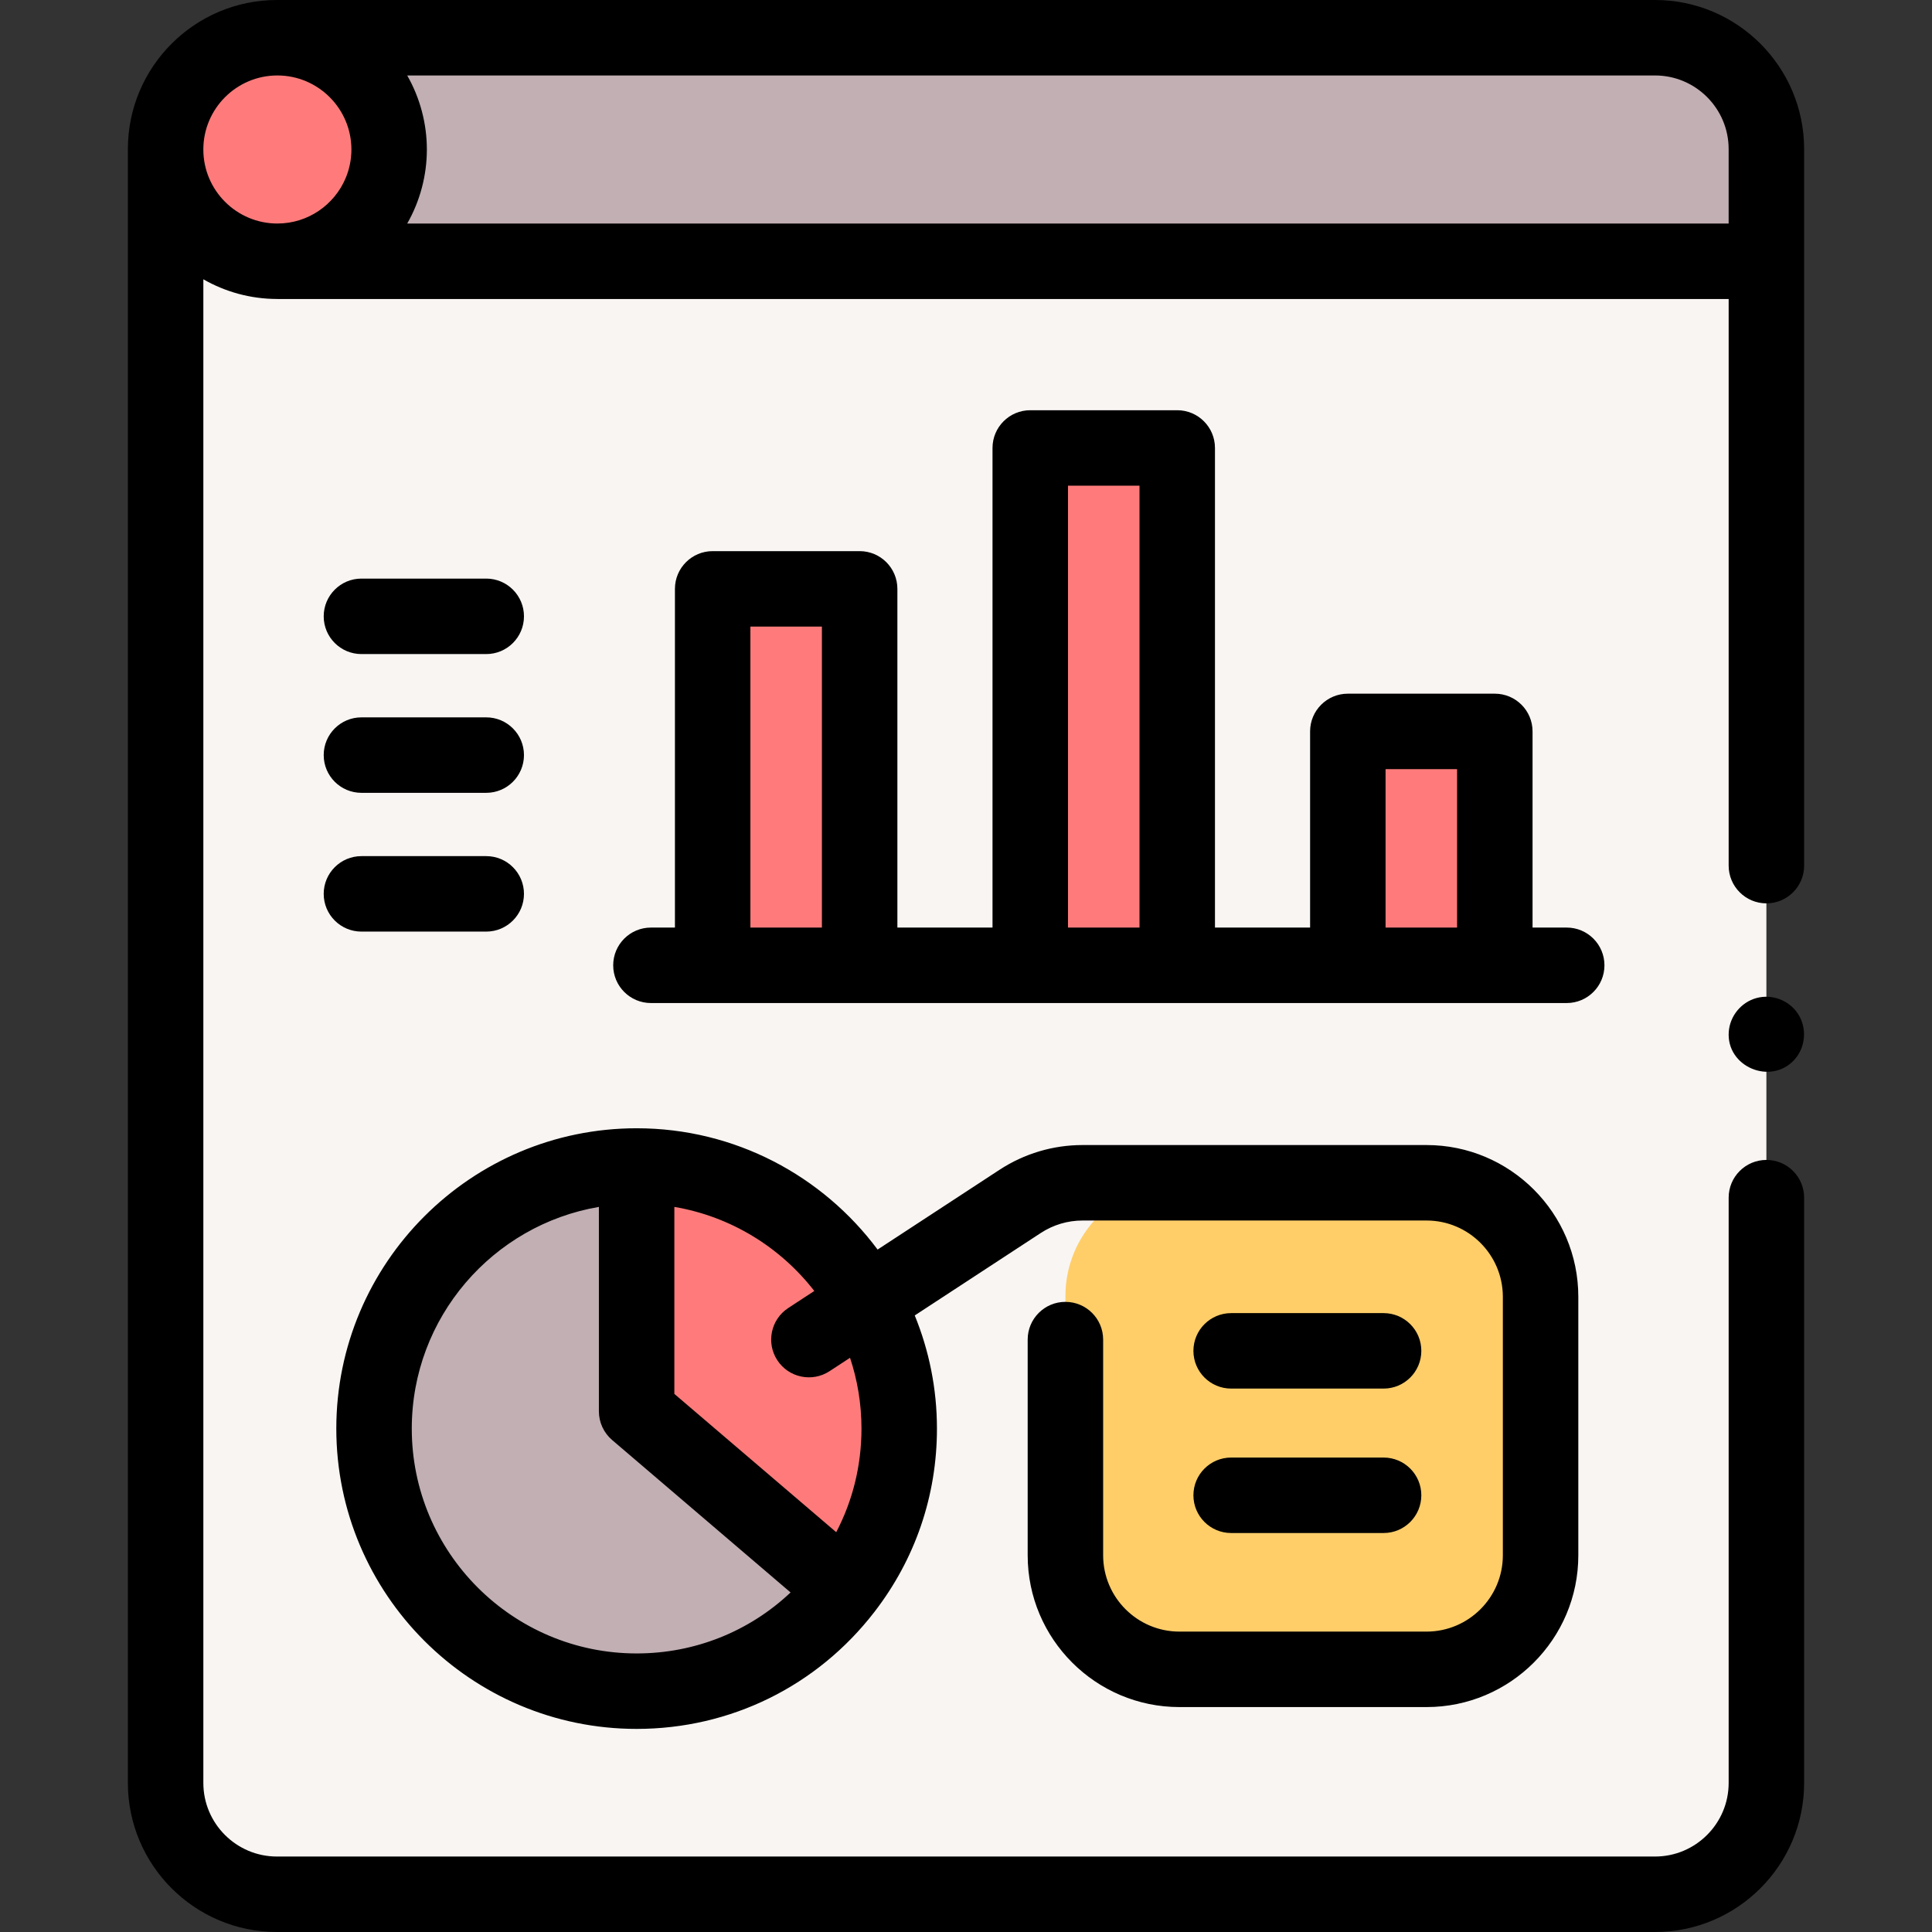 <svg id="Capa_1" enable-background="new 0 0 512 512" height="512" viewBox="0 0 512 512" width="512" xmlns="http://www.w3.org/2000/svg"><rect x="0" y="0" width="512" height="512" fill="#333333" stroke="none"/><path d="m438.606 502h-365.212c-16.296 0-29.506-13.21-29.506-29.506v-432.988c0-16.296 13.21-29.506 29.506-29.506h365.213c16.296 0 29.506 13.21 29.506 29.506v432.988c-.001 16.296-13.211 29.506-29.507 29.506z" fill="#f9f5f3"/><path d="m378.24 313.45h-65.865c-16.585 0-30.03 13.445-30.03 30.03v68.882c0 16.585 13.445 30.03 30.03 30.03h65.865c16.585 0 30.03-13.445 30.03-30.03v-68.882c-.001-16.586-13.445-30.03-30.03-30.03z" fill="#ffce69"/><circle cx="73.507" cy="39.619" fill="#ff7b7b" r="29.619"/><path d="m468.108 69.24v-29.734c0-16.296-13.209-29.505-29.505-29.505h-365.098c16.358 0 29.62 13.262 29.62 29.62s-13.262 29.62-29.62 29.62h394.603z" fill="#c1afb4"/><g fill="#ff7b7b"><path d="m188.864 156.057h38.952v99.758h-38.952z"/><path d="m273.027 118.715h38.952v137.1h-38.952z"/><path d="m357.19 193.833h38.952v61.982h-38.952z"/></g><path d="m168.712 309.004c-38.432 0-69.587 31.155-69.587 69.587s31.155 69.587 69.587 69.587c22.43 0 42.368-10.623 55.094-27.101l-55.094-47.068z" fill="#c1afb4"/><path d="m168.712 309.004v65.005l55.094 47.068c9.079-11.755 14.493-26.484 14.493-42.486 0-38.432-31.155-69.587-69.587-69.587z" fill="#ff7b7b"/><path d="m478.112 39.506c0-21.783-17.722-39.506-39.506-39.506h-.003-365.098-.111c-21.784 0-39.506 17.723-39.506 39.506v432.988c0 21.783 17.722 39.506 39.506 39.506h365.213c21.784 0 39.506-17.723 39.506-39.506v-155.1c0-5.522-4.477-10-10-10s-10 4.478-10 10v155.101c0 10.756-8.75 19.506-19.506 19.506h-365.213c-10.755 0-19.506-8.75-19.506-19.506v-398.478c5.767 3.302 12.433 5.204 19.538 5.218.027 0 .052.004.079.004h384.607v150.161c0 5.522 4.477 10 10 10s10-4.478 10-10zm-424.224.113c0-10.818 8.8-19.619 19.618-19.619s19.619 8.802 19.619 19.62c0 2.704-.55 5.282-1.544 7.628-2.982 7.039-9.961 11.989-18.074 11.989-10.819 0-19.619-8.8-19.619-19.618zm404.22 19.62h-350.191c3.401-5.941 5.208-12.776 5.208-19.62s-1.808-13.678-5.208-19.619h330.686c10.755 0 19.505 8.75 19.505 19.506z"/><path d="m425.195 255.815c0-5.522-4.477-10-10-10h-9.053v-51.982c0-5.522-4.477-10-10-10h-38.952c-5.523 0-10 4.478-10 10v51.982h-25.211v-127.1c0-5.522-4.477-10-10-10h-38.952c-5.523 0-10 4.478-10 10v127.1h-25.211v-89.758c0-5.522-4.477-10-10-10h-38.952c-5.523 0-10 4.478-10 10v89.758h-6.36c-5.523 0-10 4.478-10 10s4.477 10 10 10h242.691c5.523 0 10-4.477 10-10zm-226.331-10v-79.758h18.952v79.758zm84.163 0v-117.1h18.952v117.1zm84.163 0v-41.982h18.952v41.982z"/><path d="m282.345 345.007c-5.523 0-10 4.478-10 10v57.161c0 22.179 18.044 40.223 40.223 40.223h65.479c22.179 0 40.223-18.044 40.223-40.223v-68.495c0-22.18-18.044-40.224-40.223-40.224h-91.151c-7.842 0-15.457 2.27-22.021 6.564l-32.303 21.134c-14.52-19.493-37.738-32.144-63.859-32.144-43.884 0-79.587 35.702-79.587 79.587s35.703 79.587 79.587 79.587c24.833 0 47.799-11.295 63.008-30.988 10.846-14.045 16.579-30.85 16.579-48.599 0-10.605-2.102-20.724-5.883-29.985l33.407-21.856c3.302-2.159 7.13-3.301 11.073-3.301h91.151c11.151 0 20.223 9.072 20.223 20.224v68.495c0 11.15-9.072 20.223-20.223 20.223h-65.479c-11.151 0-20.223-9.072-20.223-20.223v-57.161c-.001-5.522-4.478-9.999-10.001-9.999zm-173.22 33.584c0-29.449 21.475-53.978 49.587-58.748v54.167c0 2.925 1.281 5.703 3.504 7.604l47.294 40.404c-10.977 10.364-25.41 16.161-40.798 16.161-32.857-.001-59.587-26.732-59.587-59.588zm119.174 0c0 9.707-2.29 19.035-6.691 27.457l-42.896-36.648v-49.558c15.008 2.547 28.12 10.727 37.087 22.278l-6.906 4.518c-4.622 3.023-5.917 9.222-2.894 13.843 3.023 4.623 9.222 5.917 13.843 2.894l5.424-3.549c1.964 5.903 3.033 12.211 3.033 18.765z"/><path d="m95.786 173.334h33.072c5.523 0 10-4.478 10-10s-4.477-10-10-10h-33.072c-5.523 0-10 4.478-10 10s4.477 10 10 10z"/><path d="m95.786 210.108h33.072c5.523 0 10-4.478 10-10s-4.477-10-10-10h-33.072c-5.523 0-10 4.478-10 10s4.477 10 10 10z"/><path d="m95.786 246.883h33.072c5.523 0 10-4.478 10-10s-4.477-10-10-10h-33.072c-5.523 0-10 4.478-10 10s4.477 10 10 10z"/><path d="m326.269 367.989h40.397c5.523 0 10-4.478 10-10s-4.477-10-10-10h-40.397c-5.523 0-10 4.478-10 10s4.477 10 10 10z"/><path d="m326.269 406.266h40.397c5.523 0 10-4.478 10-10s-4.477-10-10-10h-40.397c-5.523 0-10 4.478-10 10s4.477 10 10 10z"/><path d="m476.43 268.59c-2.383-3.545-6.86-5.232-10.984-4.086-4.033 1.121-6.982 4.73-7.304 8.901-.716 9.274 11.089 14.278 17.342 7.488 3.078-3.342 3.464-8.529.946-12.303z"/></svg>